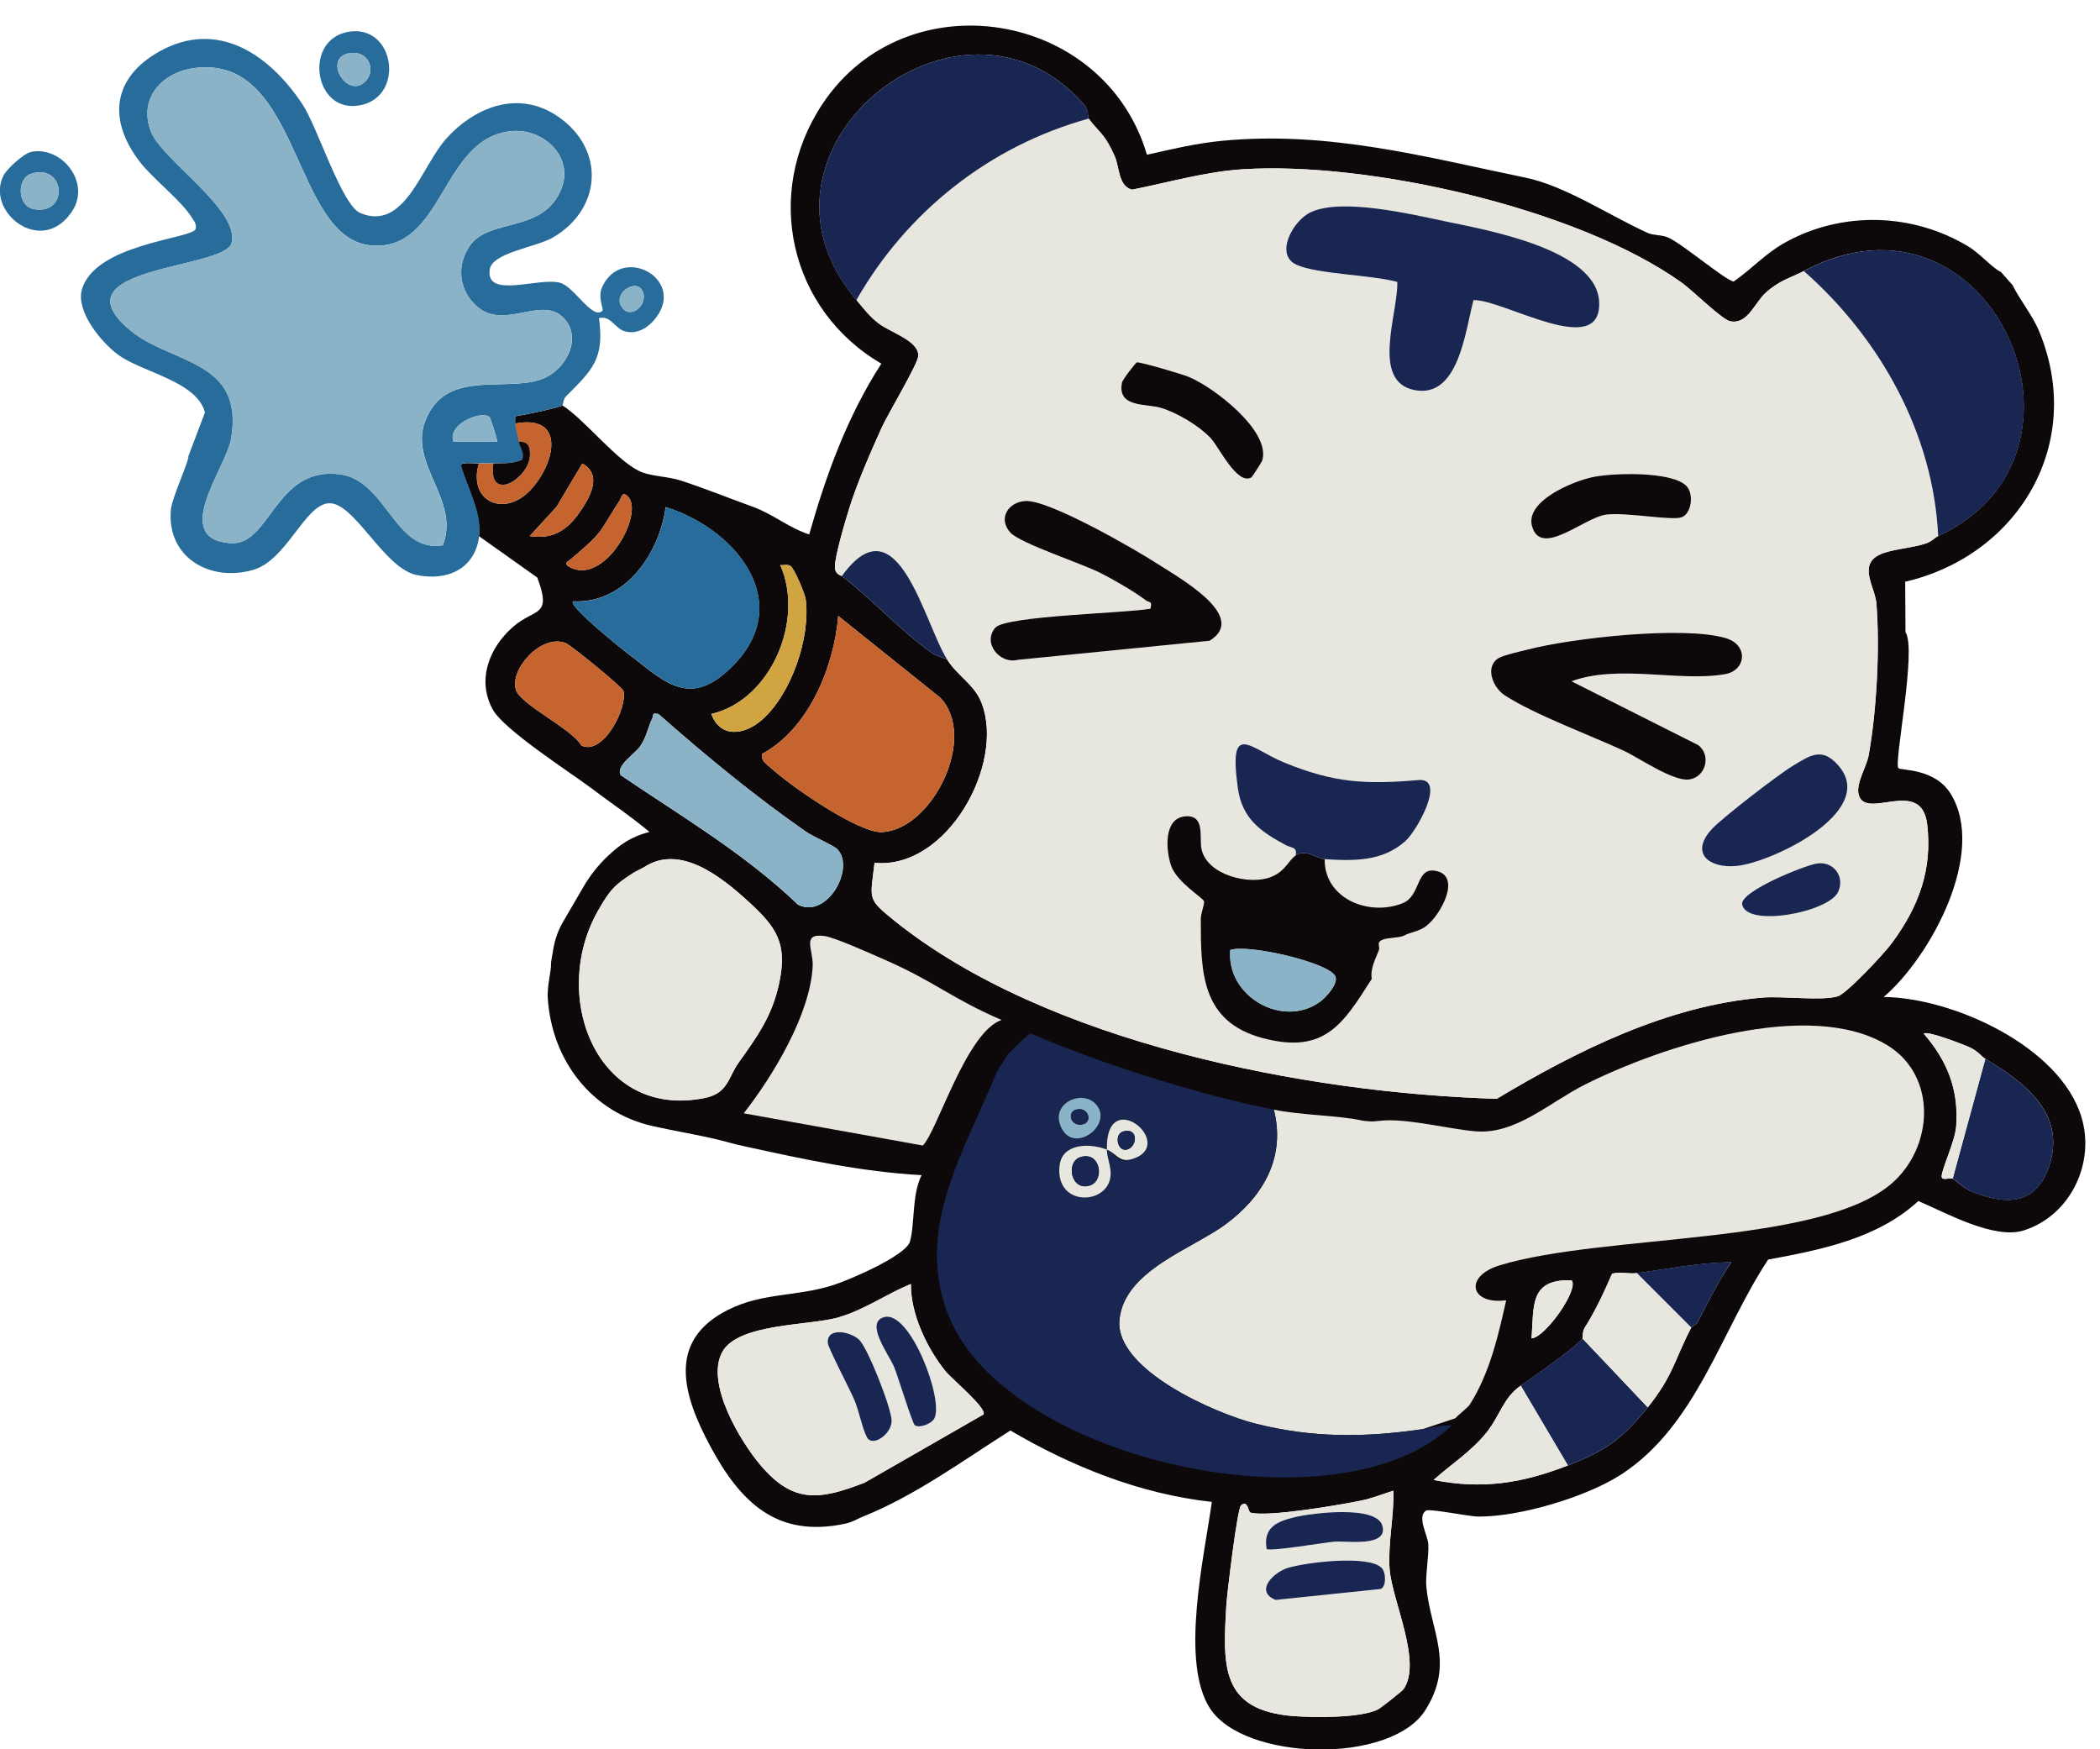 <?xml version="1.0" encoding="utf-8"?>
<!-- Generator: Adobe Adobe Illustrator 29.2.0, SVG Export Plug-In . SVG Version: 6.00 Build 0)  -->
<svg version="1.1" id="레이어_1" xmlns="http://www.w3.org/2000/svg" xmlns:xlink="http://www.w3.org/1999/xlink" x="0px"
	 y="0px" width="138.84px" height="115.65px" viewBox="0 0 138.84 115.65" style="enable-background:new 0 0 138.84 115.65;"
	 xml:space="preserve">
<style type="text/css">
	.st0{fill:#0D090A;}
	.st1{fill:#276C9A;}
	.st2{fill:#E8E7DF;}
	.st3{fill:#192651;}
	.st4{fill:#C6642F;}
	.st5{fill:#8AB3C7;}
	.st6{fill:#CFA441;}
</style>
<path class="st0" d="M137.61,73.84c-1.42-4.66-8.48-7.88-13.07-7.93c3.1-2.65,6.83-9.53,4.43-13.43c-1.05-1.71-3.3-1.53-3.46-1.7
	c-0.31-0.33,1.23-7.85,0.47-8.99l-0.02-3.33c7.53-1.76,11.91-9.18,8.86-16.55c-0.47-1.13-1.29-2.08-1.75-3.05l-0.78-0.88
	c-0.58-0.27-1.39-1.23-2.16-1.69c-3.7-2.23-8.37-2.35-12.14-0.24c-1.3,0.73-2.18,1.74-3.37,2.56c-0.49-0.04-3.41-2.5-4.31-2.9
	c-0.46-0.2-0.99-0.14-1.37-0.31c-2.54-1.15-5.48-3.13-8.1-3.66c-6.6-1.36-12.99-3.11-20.07-2.43c-1.65,0.16-3.32,0.55-4.94,0.92
	C73.01,0.66,59.88-1.45,54.36,6.9c-3.91,5.91-2.15,13.61,3.91,17.14c-2.24,3.46-3.65,7.34-4.77,11.29
	c-1.32-0.42-2.39-1.34-3.71-1.82c-1.55-0.56-3.18-1.22-4.75-1.73c-0.84-0.28-1.86-0.28-2.57-0.55c-1.57-0.59-3.77-3.47-5.29-4.43
	c-0.22,0.16-2.63,0.66-3.12,0.72c-0.01,0.16-0.01,0.32,0,0.48c3.3-0.62,2.7,2.51,1.08,4.32c-1.74,1.95-4.23,0.86-3.48-1.68
	c-0.29,0.01-1.18-0.11-1.2,0.12c0.4,1.45,1.39,3.11,1.2,4.68l3.86,2.74c1,2.64-0.16,2.01-1.59,3.25c-1.58,1.38-2.42,3.5-1.36,5.46
	c0.72,1.34,5.07,4.13,6.53,5.22c0.6,0.45,0.99,0.73,1.51,1.11c0.79,0.57,1.58,1.15,2.33,1.78c-1.24,0.31-1.98,0.87-2.73,1.57
	c-0.65,0.61-1.21,1.32-1.66,2.1l-1.31,2.25c-0.33,0.56-0.55,1.18-0.66,1.82l-0.15,0.89c0.04,0.55-0.28,1.52-0.21,2.41
	c0.28,4.08,2.91,7.51,6.95,8.41c1.39,0.31,2.79,0.54,4.08,0.84c0.64,0.15,1.3,0.35,1.92,0.48c3.88,0.85,7.77,1.7,11.76,1.92
	c-0.65,1.28-0.44,3.24-0.77,4.39c-0.27,0.94-4.04,2.55-5.05,2.87c-2.45,0.79-4.7,0.49-6.99,1.65c-4.09,2.06-2.94,5.69-1.16,9.01
	c2,3.72,4.41,6.08,8.92,5.12c0.51-0.11,0.77-0.31,1.2-0.48c3.42-1.37,6.63-3.72,9.72-5.68c4.07,2.39,8.58,4.2,13.32,4.72
	c-0.49,3.55-2.13,10.59-0.11,13.67c2.29,3.48,11.97,3.69,14.23,0.09c1.95-3.1,0.35-5.17,0.06-8.15c-0.07-0.68,0.18-2.09,0.13-2.82
	c-0.04-0.6-0.76-1.79-0.16-2.21c0.23-0.16,2.84,0.39,3.48,0.39c2.72,0.02,7.17-1.3,9.46-2.8c4.96-3.24,6.57-9.47,9.69-14.19
	c3.51-0.65,7.22-1.38,9.93-3.87c1.82,0.77,5.01,2.57,6.98,1.94C136.9,80.35,138.54,76.87,137.61,73.84z M52.26,37.41
	c0.23,0.13,0.95,1.8,1.01,2.22c0.32,2.54-0.95,6.23-2.87,7.94c-1.16,1.03-2.78,1.26-3.37-0.37c3.94-0.91,6.17-6.19,4.56-9.84
	C51.8,37.38,52.05,37.29,52.26,37.41z M55.42,40.72l6.73,5.39c2.52,2.59-0.49,8.74-3.84,8.9c-1.56,0.07-6.08-3.08-7.32-4.22
	c-0.29-0.27-0.69-0.47-0.61-0.95C53.45,48.2,55.14,44.11,55.42,40.72z M44.01,33.52c4.99,1.57,8.86,6.82,3.85,11.04
	c-2.55,2.15-4.21,0.25-6.35-1.35c-0.32-0.24-4.01-3.19-3.62-3.46C41.34,39.93,43.6,36.57,44.01,33.52z M41.49,32.8
	c1.17,1.08-1.51,5.98-3.84,4.68c-0.45-0.25-0.06-0.38,0.16-0.57c2.12-1.81,1.7-1.56,3.15-3.81C41.08,32.91,41.12,32.45,41.49,32.8z
	 M35.02,35.44l1.78-1.94l1.7-2.86c1.34,0.75,0.53,2.2-0.16,3.2C37.51,35.05,36.54,35.68,35.02,35.44z M38.44,49.29
	c-0.61-1.11-4.04-2.7-4.34-3.71c-0.4-1.36,1.72-3.71,3.31-3.06c0.36,0.15,3.74,2.9,3.81,3.16C41.5,46.76,39.9,49.97,38.44,49.29z
	 M51.51,65.01c-0.47,2.18-1.46,3.53-2.68,5.24c-0.69,0.97-0.69,2.02-2.23,2.33c-7.15,1.45-10.27-6.73-7.07-12.36
	c0.81-1.43,1.11-1.72,2.35-2.52c0.13-0.09,0.48-0.24,0.73-0.39c2.37-1.53,5.09,0.67,6.82,2.24C51.34,61.29,52.08,62.34,51.51,65.01z
	 M52.76,59.81c-3.51-3.37-7.71-5.84-11.72-8.56c-0.36-0.62,0.94-1.41,1.28-1.91c0.43-0.62,0.51-1.25,0.8-1.84
	c0.11-0.23-0.06-0.39,0.41-0.3c3.12,2.75,6.33,5.4,9.75,7.78c0.47,0.33,1.84,0.91,2.08,1.16C56.56,57.38,54.69,60.77,52.76,59.81z
	 M65.02,93.51l-7.86,4.51c-2.99,1.16-4.72,1.39-6.88-1.16c-1.34-1.58-3.68-5.46-2.51-7.51c1.06-1.86,5.67-1.71,7.6-2.24
	c1.77-0.49,3.19-1.54,4.86-2.22c-0.03,1.97,1.06,4.24,2.28,5.76C62.87,91.11,65.29,93.12,65.02,93.51z M92.78,111.69
	c-0.06,0.09-1.52,1.25-1.68,1.32c-1.17,0.58-4.22,0.54-5.58,0.44c-4.82-0.38-4.68-3.28-4.44-7.34c0.05-0.78,0.72-6.37,0.97-6.59
	c0.46-0.41,0.46,0.44,0.63,0.48c1.14,0.31,5.92-0.51,7.33-0.8c0.7-0.14,1.43-0.44,2.11-0.65c0.05,1.75-0.36,3.4-0.25,5.17
	C92.03,105.82,94.06,109.91,92.78,111.69z M112.26,87.37c-0.11,0.22-0.41,0.33-0.44,0.39c-1.1,2.09-1.18,3.17-2.88,5.28
	c-1.7,2.1-2.76,2.86-5.28,3.84c-3.01,1.17-5.63,1.6-8.88,0.96c1.15-1.03,2.5-1.89,3.48-3.11c0.94-1.17,1.11-2.31,2.28-3.12
	c0.82-0.57,3.62-2.52,4.08-3.12c0.04-0.05-0.01-0.45,0.14-0.69c0.72-1.14,1.29-2.36,1.82-3.59c0.53-0.15,1.11,0.03,1.64-0.04
	c2.06-0.28,4.14-0.7,6.24-0.72C113.62,84.69,112.95,86.03,112.26,87.37z M101.26,88.48c0.15-2.2-0.12-3.93,2.64-3.84
	C104.42,85.2,102.19,88.4,101.26,88.48z M121.49,65.87c-1.06,0.31-3.61-0.03-4.96,0.08c-6.27,0.52-12.28,3.52-17.57,6.69
	c-12.58-0.37-29.77-3.7-39.81-11.76c-1.85-1.49-1.61-1.4-1.33-3.84c4.78,0.47,8.64-6.52,7.08-10.56c-0.48-1.24-1.58-1.77-2.28-2.88
	c-0.36-0.15-0.75-0.24-1.08-0.48c-1.95-1.39-3.94-3.54-5.88-5.04c-0.28-0.1-0.45-0.25-0.46-0.58c-0.02-0.68,0.69-3.07,0.94-3.87
	c0.52-1.68,1.4-3.69,2.13-5.31c0.41-0.92,2.41-4.24,2.44-4.78c0.06-1.01-1.82-1.55-2.62-2.16c-0.58-0.44-1-0.99-1.46-1.54
	C48.2,9.95,63.5-2.38,71.63,6.87c0.37,0.42,0.29,0.9,0.34,0.97c0.71,0.95,1.05,0.97,1.72,2.48c0.33,0.73,0.22,1.97,1.15,2.22
	c2.42-0.48,4.84-1.19,7.32-1.35c8.33-0.53,22.14,2.58,29.01,7.49c0.73,0.52,2.67,2.45,3.22,2.56c1.15,0.23,1.61-1.22,2.34-1.88
	c0.91-0.83,1.62-0.97,2.52-1.44c12.33-6.57,20.65,12.12,8.88,17.52c-0.22,0.1-0.4,0.35-0.82,0.49c-0.93,0.32-2.33,0.37-3.09,0.76
	c-1.37,0.7-0.26,2.14-0.17,3.19c0.24,3,0.02,7.09-0.51,10.05c-0.13,0.75-0.86,1.86-0.66,2.61c0.46,1.73,4.16-1.22,4.53,1.97
	c0.35,3-0.57,5.42-2.3,7.79C124.63,62.98,122.12,65.68,121.49,65.87z M135.56,76.82c-0.78,2.76-2.72,2.92-5.09,2
	c-0.76-0.3-0.95-0.66-1.38-0.9c-0.15-0.09-0.69,0.16-0.72-0.12c-0.05-0.41,0.89-2.34,0.96-3.36c0.17-2.43-0.6-4.32-2.15-6.11
	c0.25-0.2,2.6,0.71,3.04,0.91c0.58,0.27,0.75,0.59,1.04,0.76C133.73,71.49,136.5,73.48,135.56,76.82z"/>
<path class="st1" d="M13.55,27.27c-0.53-2.08-4.2-2.66-5.77-3.84c-1.1-0.82-2.76-2.84-2.37-4.27c0.84-3.06,7.36-3.38,7.52-4.02
	c0.09-0.31-0.08-0.49-0.23-0.73c-0.69-1.14-2.6-2.59-3.47-3.73c-2.11-2.76-1.8-5.53,1.31-7.28C14.42,1.24,17.84,3.64,20,6.9
	c1.01,1.53,2.59,6.68,3.83,7.19c2.95,1.21,4.03-3.11,5.68-4.93c1.94-2.15,4.84-3.23,7.42-1.43c3.13,2.19,2.83,6.12-0.39,7.98
	c-1.1,0.63-3.99,1-4.16,2.09c-0.3,1.99,3.2,0.52,4.63,0.89c0.97,0.25,2.14,2.48,2.82,1.86c0.1-0.09-0.33-0.9-0.02-1.57
	c1.27-2.81,5.43-0.62,3.63,1.93c-0.49,0.69-1.3,1.26-2.17,0.98c-0.61-0.19-0.9-1.05-1.67-0.86c0.38,2.72-0.47,3.46-2.17,5.16
	c-0.19,0.19-0.21,0.58-0.23,0.6c-0.22,0.16-2.63,0.66-3.12,0.72c-0.01,0.16-0.01,0.32,0,0.48c0.02,0.32,0.18,0.82,0.24,1.2
	c0.05,0.32,0.41,0.74,0.22,1.18c-0.62,0.31-1.25,0.23-1.9,0.26c-0.32,0.02-0.64-0.01-0.96,0c-0.29,0.01-1.18-0.11-1.2,0.12
	c0.4,1.45,1.39,3.11,1.2,4.68c-0.26,2.18-2.12,3.01-4.15,2.58c-2.16-0.45-4.12-4.85-5.8-4.74c-1.58,0.1-2.78,3.76-4.98,4.4
	c-2.89,0.84-5.76-0.84-5.45-4.01c0.08-0.77,1.26-3.34,1.15-3.49L13.55,27.27z M31.5,20.23c-1.16-1.05-1.34-2.68-0.44-3.98
	c1.31-1.88,4.88-0.79,6.06-3.78c0.83-2.11-1.19-4.01-3.32-3.8c-4.64,0.44-4.44,7.9-9.2,7.56C19.29,15.85,19.94,3.54,12.84,4.5
	C10.69,4.79,9.11,6.53,10,8.74c0.74,1.85,5.9,5.17,5.31,7.33c-0.48,1.76-11.84,1.52-6.67,5.79c2.67,2.21,7.55,1.9,6.64,7.16
	c-0.33,1.9-4.05,6.61-0.03,6.89c2.62,0.18,2.93-5.07,7.18-4.56c3.15,0.38,3.62,5.22,6.85,4.7c1.27-3.31-2.98-5.78-0.7-9.1
	c1.67-2.43,5.48-0.95,7.57-2.03c1.34-0.69,2.32-2.6,1.14-3.87C35.83,19.47,33.33,21.9,31.5,20.23z M42.43,19.15
	c-0.44-0.7-1.96,0.25-1.3,1.18C41.73,21.18,42.98,20.04,42.43,19.15z M32.35,27.55c-0.61-0.4-2.78,0.5-2.37,1.65l2.88,0
	C32.92,29.14,32.42,27.59,32.35,27.55z"/>
<path class="st1" d="M2.07,10.04c1.98-0.4,3.96,2,2.7,3.92c-1.99,3.05-5.78,0.05-4.53-2.37C0.48,11.14,1.57,10.14,2.07,10.04z
	 M2.07,11.48c-0.96,0.29-0.96,2.16,0.2,2.35C4.56,14.21,4.33,10.8,2.07,11.48z"/>
<path class="st1" d="M22.95,2.12c3.23-0.66,3.93,4.57,0.57,4.88C20.74,7.25,20.13,2.69,22.95,2.12z M24.16,5.38
	c0.72-0.73,0.21-2.04-1-1.87C21.26,3.77,22.94,6.61,24.16,5.38z"/>
<path class="st2" d="M71.98,7.84c0.71,0.95,1.05,0.97,1.72,2.48c0.33,0.73,0.22,1.97,1.15,2.22c2.42-0.48,4.84-1.19,7.32-1.35
	c8.33-0.53,22.14,2.58,29.01,7.49c0.73,0.52,2.67,2.45,3.22,2.56c1.15,0.23,1.61-1.22,2.34-1.88c0.91-0.83,1.62-0.97,2.52-1.44
	c5.02,4.42,8.57,10.74,8.88,17.52c-0.22,0.1-0.4,0.35-0.82,0.49c-0.93,0.32-2.33,0.37-3.09,0.76c-1.37,0.7-0.26,2.14-0.17,3.19
	c0.24,3,0.02,7.09-0.51,10.05c-0.13,0.75-0.86,1.86-0.66,2.61c0.46,1.73,4.16-1.22,4.53,1.97c0.35,3-0.57,5.42-2.3,7.79
	c-0.49,0.67-3.01,3.38-3.63,3.57c-1.06,0.31-3.61-0.03-4.96,0.08c-6.27,0.52-12.28,3.52-17.57,6.69
	c-12.58-0.37-29.77-3.7-39.81-11.76c-1.85-1.49-1.61-1.4-1.33-3.84c4.78,0.47,8.64-6.52,7.08-10.56c-0.48-1.24-1.58-1.77-2.28-2.88
	c-1.55-2.47-3.28-10.62-6.96-5.52c-0.28-0.1-0.45-0.25-0.46-0.58c-0.02-0.68,0.69-3.07,0.94-3.87c0.52-1.68,1.4-3.69,2.13-5.31
	c0.41-0.92,2.41-4.24,2.44-4.78c0.06-1.01-1.82-1.55-2.62-2.16c-0.58-0.44-1-0.99-1.46-1.54C59.97,13.97,65.45,9.63,71.98,7.84z
	 M97.42,19.84c1.99-0.05,8.44,3.98,8.31,0.16c-0.12-3.51-7.43-4.78-10.19-5.36c-2.29-0.48-6.78-1.55-8.86-0.61
	c-1.17,0.53-2.44,2.8-0.97,3.48c1.36,0.63,4.99,0.66,6.67,1.14c0.06,2.05-1.78,6.58,1.14,7.15C96.45,26.36,96.88,21.85,97.42,19.84z
	 M82.74,31.56c0.06-0.03,0.69-1.04,0.71-1.1c0.61-1.95-3.25-4.91-4.9-5.55c-0.4-0.16-3.24-1.02-3.4-0.94
	c-0.07,0.03-0.93,1.12-0.97,1.33c-0.33,1.68,1.62,1.37,2.56,1.67c1.1,0.34,2.49,1.17,3.29,1.99C80.61,29.56,81.78,32.1,82.74,31.56z
	 M111.51,32.14c-0.96-1.01-5-0.89-6.33-0.58c-1.29,0.3-4.35,1.57-3.88,3.22c0.59,2.11,3.42-0.57,4.9-0.77
	c1.29-0.17,4.32,0.41,4.98,0.18C111.86,33.96,111.99,32.65,111.51,32.14z M65.8,41.5c-0.86,1,0.3,2.43,1.5,2.12l12.66-1.27
	c2.63-1.6-2.03-4.17-3.45-5.09c-1.53-0.99-7.15-4.23-8.7-4.15c-1.17,0.06-1.87,1.17-1.01,2.1c0.65,0.71,4.77,2.07,5.97,2.67
	c0.78,0.39,2.31,1.29,2.98,1.8c0.2,0.16,0.44,0,0.3,0.55C74.48,40.54,66.48,40.7,65.8,41.5z M103.9,45.04
	c3.09-1.15,7.2,0.07,10.19-0.49c1.35-0.25,1.51-1.93-0.01-2.38c-2.79-0.81-10.17,0-13.11,0.77c-0.47,0.12-1.52,0.35-1.86,0.54
	c-0.97,0.54-0.44,1.95,0.38,2.48c1.94,1.26,5.65,2.62,7.86,3.66c1.01,0.47,3.28,2.05,4.33,1.9c1.08-0.15,1.47-1.6,0.6-2.27
	L103.9,45.04z M121.57,50.64c-1.11-1.29-1.88-0.71-3.06,0c-0.94,0.57-4.73,3.48-5.38,4.22c-1.4,1.58-0.11,2.55,1.66,2.39
	C117.12,57.04,124.16,53.66,121.57,50.64z M120.16,57.08c-0.79,0.1-5.12,1.84-4.98,2.69c0.26,1.56,5.72,0.54,6.35-0.82
	C122,57.96,121.24,56.94,120.16,57.08z"/>
<path class="st2" d="M94.06,94.48c-3.82,0.56-7.27,0.59-11.04-0.36c-2.64-0.66-9.31-3.56-9.01-6.85c0.29-3.29,4.86-4.71,7.07-6.37
	c2.44-1.82,3.94-4.39,3.14-7.54c1.88,0.38,4.25,0.37,5.84,0.72c0.19,0.04,0.68,0.06,0.68,0.06s0.68-0.06,0.82-0.07
	c1.75-0.08,4.24,0.57,5.98,0.72c2.66,0.23,4.89-1.9,7.23-3.08c5.04-2.54,14.9-5.77,20.04-2.59c3.28,2.03,3.04,6.75,0.21,9.16
	c-4.77,4.05-18.98,3.29-25.84,5.36c-2.43,0.73-1.98,2.64,0.4,2.32c-0.52,2.34-1.1,4.85-2.41,6.9c-0.13,0.2-0.73,0.65-0.95,0.9"/>
<path class="st3" d="M84.22,73.36c0.79,3.14-0.71,5.72-3.14,7.54c-2.22,1.66-6.78,3.08-7.07,6.37c-0.29,3.29,6.37,6.19,9.01,6.85
	c3.77,0.95,7.22,0.92,11.04,0.36c0.64-0.09,1.26-0.29,1.92-0.24c-7.39,7.1-29.3,2.45-33.24-7.2c-2.36-5.79,1.09-11.04,3.12-16.07
	c0.18-0.43,0.57-0.86,0.65-1.09c0.04-0.12,1.29-1.38,1.62-1.56C72.94,70.37,79.1,72.33,84.22,73.36z M72.4,72.94
	c-0.91-0.9-3.01,0.01-2.23,1.62C71.05,76.36,73.73,74.26,72.4,72.94z M73.18,76c0.64,0.25,0.59,0.97,1.69,0.62
	C77.88,75.66,73.08,71.65,73.18,76c-1.11-0.44-2.97-0.44-3.14,1.07c-0.3,2.72,3.15,2.61,3.37,0.71C73.49,77.12,73.19,76.6,73.18,76z
	"/>
<path class="st2" d="M41.87,57.71c0.13-0.09,0.48-0.24,0.73-0.39c2.37-1.53,5.09,0.67,6.82,2.24c1.92,1.74,2.66,2.79,2.09,5.46
	c-0.47,2.18-1.46,3.53-2.68,5.24c-0.69,0.97-0.69,2.02-2.23,2.33c-7.15,1.45-10.27-6.73-7.07-12.36
	C40.34,58.8,40.64,58.51,41.87,57.71z"/>
<path class="st2" d="M66.22,67.43l1.92,0.89L66.22,67.43c-2.33,0.78-4.26,7.38-5.21,8.3l-11.84-2.13c1.93-2.46,4.4-6.54,4.56-9.73
	c0.05-1.08-0.76-2.2,0.78-1.99c0.69,0.09,3.18,1.22,4.01,1.58C61.81,64.9,62.93,66.02,66.22,67.43z"/>
<path class="st3" d="M128.14,35.44c-0.31-6.78-3.86-13.1-8.88-17.52C131.59,11.35,139.91,30.04,128.14,35.44z"/>
<path class="st3" d="M71.98,7.84c-6.53,1.8-12.01,6.13-15.36,12C48.2,9.95,63.5-2.38,71.63,6.87C72,7.29,71.93,7.77,71.98,7.84z"/>
<path class="st2" d="M60.22,84.88c-0.03,1.97,1.06,4.24,2.28,5.76c0.37,0.47,2.79,2.48,2.52,2.87l-7.86,4.51
	c-2.99,1.16-4.72,1.39-6.88-1.16c-1.34-1.58-3.68-5.46-2.51-7.51c1.06-1.86,5.67-1.71,7.6-2.24C57.13,86.61,58.55,85.56,60.22,84.88
	z M60.48,94.22c0.3,0.21,1.11-0.08,1.3-0.46c0.62-1.26-1.61-7.13-3.31-6.69c-1.35,0.35,0.34,2.51,0.66,3.34
	C59.36,90.98,60.31,94.1,60.48,94.22z M56.78,88.55c-0.61-0.55-2.15-0.81-2.05,0.24c0.03,0.34,1.47,3.1,1.76,3.77
	c0.28,0.67,0.54,1.96,0.84,2.48c0.37,0.64,1.63-0.23,1.62-1.12C58.94,93.11,57.38,89.09,56.78,88.55z"/>
<path class="st2" d="M92.78,111.69c-0.06,0.09-1.52,1.25-1.68,1.32c-1.17,0.58-4.22,0.54-5.58,0.44c-4.82-0.38-4.68-3.28-4.44-7.34
	c0.05-0.78,0.72-6.37,0.97-6.59c0.46-0.41,0.46,0.44,0.63,0.48c1.14,0.31,5.92-0.51,7.33-0.8c0.7-0.14,1.43-0.44,2.11-0.65
	c0.05,1.75-0.36,3.4-0.25,5.17C92.03,105.82,94.06,109.91,92.78,111.69z M83.74,102.4c0.19,0.19,3.83-0.41,4.44-0.48
	c0.73-0.08,3.59,0.41,3.21-1.04c-0.36-1.4-4.68-0.85-5.8-0.58C84.41,100.58,83.49,100.98,83.74,102.4z M91.35,103.66
	c-0.86-0.89-5.06-0.38-6.24,0c-0.94,0.3-2.19,1.55-0.78,2.11l6.92-0.72C91.65,104.96,91.67,103.98,91.35,103.66z"/>
<path class="st4" d="M50.38,49.84c3.07-1.64,4.76-5.74,5.04-9.12l6.73,5.39c2.52,2.59-0.49,8.74-3.84,8.9
	c-1.56,0.07-6.08-3.08-7.32-4.22C50.69,50.52,50.3,50.32,50.38,49.84z"/>
<path class="st1" d="M37.9,39.76c3.44,0.17,5.7-3.19,6.12-6.24c4.99,1.57,8.86,6.82,3.85,11.04c-2.55,2.15-4.21,0.25-6.35-1.35
	C41.2,42.98,37.51,40.03,37.9,39.76z"/>
<path class="st5" d="M55.36,56.14c1.21,1.25-0.67,4.63-2.59,3.67c-3.51-3.37-7.71-5.84-11.72-8.56c-0.36-0.62,0.94-1.41,1.28-1.91
	c0.43-0.62,0.51-1.25,0.8-1.84c0.11-0.23-0.06-0.39,0.41-0.3c3.12,2.75,6.33,5.4,9.75,7.78C53.75,55.31,55.12,55.89,55.36,56.14z"/>
<path class="st3" d="M129.1,77.92l2.16-7.92c2.47,1.49,5.24,3.49,4.3,6.83c-0.78,2.76-2.72,2.92-5.09,2
	C129.72,78.52,129.53,78.16,129.1,77.92z"/>
<path class="st3" d="M104.62,88.48l4.32,4.56c-1.7,2.1-2.76,2.86-5.28,3.84l-3.12-5.28C101.36,91.03,104.16,89.08,104.62,88.48z"/>
<path class="st2" d="M108.22,84.16l3.6,3.6c-1.1,2.09-1.18,3.17-2.88,5.28l-4.32-4.56c0.04-0.05-0.01-0.45,0.14-0.69
	c0.72-1.14,1.29-2.36,1.82-3.59C107.11,84.05,107.69,84.23,108.22,84.16z"/>
<path class="st4" d="M38.44,49.29c-0.61-1.11-4.04-2.7-4.34-3.71c-0.4-1.36,1.72-3.71,3.31-3.06c0.36,0.15,3.74,2.9,3.81,3.16
	C41.5,46.76,39.9,49.97,38.44,49.29z"/>
<path class="st2" d="M100.54,91.6l3.12,5.28c-3.01,1.17-5.63,1.6-8.88,0.96c1.15-1.03,2.5-1.89,3.48-3.11
	C99.2,93.55,99.38,92.41,100.54,91.6z"/>
<path class="st3" d="M62.62,43.6c-0.36-0.15-0.75-0.24-1.08-0.48c-1.95-1.39-3.94-3.54-5.88-5.04
	C59.34,32.98,61.07,41.13,62.62,43.6z"/>
<path class="st6" d="M52.26,37.41c0.23,0.13,0.95,1.8,1.01,2.22c0.32,2.54-0.95,6.23-2.87,7.94c-1.16,1.03-2.78,1.26-3.37-0.37
	c3.94-0.91,6.17-6.19,4.56-9.84C51.8,37.38,52.05,37.29,52.26,37.41z"/>
<path class="st3" d="M108.22,84.16c2.06-0.28,4.14-0.7,6.24-0.72c-0.83,1.25-1.51,2.59-2.2,3.93c-0.11,0.22-0.41,0.33-0.44,0.39
	L108.22,84.16z"/>
<path class="st2" d="M131.26,70l-2.16,7.92c-0.15-0.09-0.69,0.16-0.72-0.12c-0.05-0.41,0.89-2.34,0.96-3.36
	c0.17-2.43-0.6-4.32-2.15-6.11c0.25-0.2,2.6,0.71,3.04,0.91C130.8,69.5,130.97,69.82,131.26,70z"/>
<path class="st4" d="M31.66,30.64c0.32-0.01,0.64,0.02,0.96,0c-0.39,2.68,2.43,0.99,2.42-0.6c0-0.55-0.14-0.84-0.74-0.84
	c-0.06-0.38-0.22-0.88-0.24-1.2c3.3-0.62,2.7,2.51,1.08,4.32C33.4,34.27,30.91,33.17,31.66,30.64z"/>
<path class="st4" d="M35.02,35.44l1.78-1.94l1.7-2.86c1.34,0.75,0.53,2.2-0.16,3.2C37.51,35.05,36.54,35.68,35.02,35.44z"/>
<path class="st4" d="M41.49,32.8c1.17,1.08-1.51,5.98-3.84,4.68c-0.45-0.25-0.06-0.38,0.16-0.57c2.12-1.81,1.7-1.56,3.15-3.81
	C41.08,32.91,41.12,32.45,41.49,32.8z"/>
<path class="st2" d="M103.9,84.64c0.53,0.56-1.71,3.77-2.64,3.84C101.41,86.28,101.14,84.55,103.9,84.64z"/>
<path class="st5" d="M31.5,20.23c1.83,1.66,4.32-0.76,5.78,0.82c1.18,1.27,0.2,3.19-1.14,3.87c-2.09,1.08-5.9-0.41-7.57,2.03
	c-2.28,3.32,1.97,5.79,0.7,9.1c-3.23,0.52-3.7-4.32-6.85-4.7c-4.24-0.51-4.55,4.74-7.18,4.56c-4.02-0.28-0.29-4.99,0.03-6.89
	c0.9-5.26-3.97-4.95-6.64-7.16c-5.17-4.28,6.19-4.03,6.67-5.79c0.59-2.16-4.56-5.48-5.31-7.33c-0.89-2.21,0.69-3.95,2.84-4.24
	c7.1-0.96,6.45,11.35,11.77,11.73c4.76,0.34,4.56-7.12,9.2-7.56c2.13-0.2,4.15,1.69,3.32,3.8c-1.18,2.99-4.75,1.9-6.06,3.78
	C30.16,17.56,30.35,19.18,31.5,20.23z"/>
<path class="st5" d="M32.35,27.55c0.07,0.05,0.57,1.59,0.51,1.65l-2.88,0C29.56,28.04,31.74,27.15,32.35,27.55z"/>
<path class="st0" d="M32.62,30.64c0.65-0.03,1.28,0.04,1.9-0.26c0.19-0.44-0.17-0.85-0.22-1.18c0.6-0.01,0.74,0.28,0.74,0.84
	C35.04,31.63,32.23,33.32,32.62,30.64z"/>
<path class="st5" d="M42.43,19.15c0.55,0.89-0.69,2.03-1.3,1.18C40.46,19.41,41.99,18.45,42.43,19.15z"/>
<path class="st5" d="M2.07,11.48c2.27-0.68,2.49,2.73,0.2,2.35C1.1,13.65,1.11,11.77,2.07,11.48z"/>
<path class="st5" d="M24.16,5.38c-1.22,1.23-2.89-1.6-1-1.87C24.37,3.34,24.88,4.65,24.16,5.38z"/>
<path class="st3" d="M97.42,19.84c-0.54,2.01-0.97,6.52-3.9,5.95c-2.92-0.57-1.07-5.1-1.14-7.15c-1.67-0.47-5.31-0.51-6.67-1.14
	c-1.47-0.68-0.21-2.95,0.97-3.48c2.08-0.94,6.57,0.13,8.86,0.61c2.76,0.58,10.07,1.85,10.19,5.36
	C105.86,23.81,99.41,19.79,97.42,19.84z"/>
<path class="st0" d="M85.66,56.56c0.68-0.48,1.35,0.2,1.92,0.24c-0.03,2.64,2.97,3.81,5.18,2.9c1.17-0.49,0.85-2.31,2.08-2.14
	c1.87,0.26,0.42,2.94-0.56,3.67c-0.5,0.37-1.05,0.4-1.43,0.61c-0.41,0.23-1.49,0.08-1.68,0.48c-0.05,0.11,0.05,0.36,0,0.48
	c-0.24,0.64-0.58,1.19-0.48,1.92c-1.86,2.9-3.06,5.01-7.2,3.91c-4.09-1.09-4.1-4.37-4.1-7.88c0-0.39,0.26-0.96,0.21-1.17
	c-0.05-0.22-1.82-1.27-2.18-2.37c-0.34-1.02-0.5-3.11,0.93-3.24c1.36-0.13,0.92,1.42,1.09,2.18c0.38,1.71,3.18,2.4,4.61,1.82
	C84.98,57.6,85.18,56.89,85.66,56.56z M88.27,64.51c-0.52-0.9-5.74-2.1-6.93-1.71c-0.28,3.09,3.5,5.21,5.94,3.42
	C87.66,65.95,88.54,64.98,88.27,64.51z"/>
<path class="st0" d="M103.9,45.04l8.38,4.22c0.88,0.67,0.49,2.12-0.6,2.27c-1.05,0.15-3.32-1.43-4.33-1.9
	c-2.22-1.03-5.93-2.4-7.86-3.66c-0.82-0.53-1.35-1.94-0.38-2.48c0.34-0.19,1.38-0.42,1.86-0.54c2.94-0.77,10.32-1.59,13.11-0.77
	c1.53,0.44,1.37,2.12,0.01,2.38C111.1,45.11,106.99,43.89,103.9,45.04z"/>
<path class="st0" d="M65.8,41.5c0.69-0.8,8.68-0.96,10.26-1.26c0.14-0.55-0.1-0.39-0.3-0.55c-0.67-0.52-2.2-1.41-2.98-1.8
	c-1.19-0.61-5.32-1.97-5.97-2.67c-0.86-0.93-0.16-2.05,1.01-2.1c1.55-0.07,7.17,3.16,8.7,4.15c1.42,0.92,6.07,3.49,3.45,5.09
	L67.3,43.62C66.09,43.93,64.94,42.5,65.8,41.5z"/>
<path class="st3" d="M85.66,56.56c0.13-0.58-0.29-0.5-0.63-0.68c-1.65-0.88-2.91-1.74-3.19-3.78c-0.63-4.55,0.8-2.6,3.11-1.67
	c3.27,1.33,5.34,1.44,8.83,1.14c1.86-0.16-0.09,3.34-0.86,4.03c-1.51,1.36-3.41,1.32-5.34,1.2C87.01,56.76,86.34,56.08,85.66,56.56z
	"/>
<path class="st3" d="M121.57,50.64c2.59,3.02-4.45,6.4-6.78,6.61c-1.77,0.16-3.06-0.81-1.66-2.39c0.65-0.74,4.44-3.65,5.38-4.22
	C119.69,49.93,120.47,49.35,121.57,50.64z"/>
<path class="st0" d="M82.74,31.56c-0.96,0.54-2.13-2-2.71-2.61c-0.8-0.83-2.19-1.66-3.29-1.99c-0.95-0.29-2.9,0.01-2.56-1.67
	c0.04-0.21,0.9-1.29,0.97-1.33c0.16-0.07,3.01,0.78,3.4,0.94c1.65,0.65,5.51,3.61,4.9,5.55C83.43,30.53,82.79,31.53,82.74,31.56z"/>
<path class="st0" d="M111.51,32.14c0.48,0.51,0.34,1.82-0.34,2.06c-0.66,0.23-3.69-0.35-4.98-0.18c-1.48,0.2-4.31,2.87-4.9,0.77
	c-0.46-1.65,2.6-2.92,3.88-3.22C106.51,31.25,110.56,31.13,111.51,32.14z"/>
<path class="st3" d="M120.16,57.08c1.08-0.14,1.83,0.88,1.37,1.88c-0.63,1.36-6.09,2.38-6.35,0.82
	C115.05,58.92,119.37,57.18,120.16,57.08z"/>
<path class="st2" d="M73.18,76c0.01,0.6,0.31,1.12,0.24,1.78c-0.22,1.91-3.67,2.01-3.37-0.71C70.21,75.56,72.07,75.56,73.18,76
	c-0.1-4.35,4.71-0.33,1.69,0.62C74,76.9,73.82,76.25,73.18,76z M74.26,74.8c-0.61,0.17-0.4,1.34,0.23,1.2
	C75.21,75.84,75.29,74.51,74.26,74.8z M71.42,76.5c-0.97,0.32-0.62,2.28,0.64,1.87C73.07,78.04,72.75,76.07,71.42,76.5z"/>
<path class="st5" d="M72.4,72.94c1.33,1.32-1.35,3.43-2.23,1.62C69.39,72.95,71.49,72.03,72.4,72.94z M71.14,73.36
	c-0.63,0.17-0.34,1.18,0.48,0.96C72.24,74.15,71.96,73.14,71.14,73.36z"/>
<path class="st3" d="M56.78,88.55c0.6,0.54,2.16,4.56,2.17,5.37c0.01,0.88-1.25,1.76-1.62,1.12c-0.3-0.52-0.55-1.81-0.84-2.48
	c-0.28-0.67-1.73-3.43-1.76-3.77C54.64,87.74,56.17,88,56.78,88.55z"/>
<path class="st3" d="M60.48,94.22c-0.16-0.12-1.12-3.24-1.35-3.81c-0.33-0.83-2.01-2.99-0.66-3.34c1.7-0.44,3.93,5.43,3.31,6.69
	C61.59,94.14,60.78,94.43,60.48,94.22z"/>
<path class="st3" d="M91.35,103.66c0.31,0.32,0.3,1.3-0.09,1.39l-6.92,0.72c-1.41-0.56-0.16-1.81,0.78-2.11
	C86.29,103.29,90.5,102.77,91.35,103.66z"/>
<path class="st3" d="M83.74,102.4c-0.24-1.42,0.67-1.81,1.86-2.1c1.12-0.27,5.43-0.82,5.8,0.58c0.38,1.45-2.48,0.96-3.21,1.04
	C87.56,101.98,83.93,102.59,83.74,102.4z"/>
<path class="st5" d="M88.27,64.51c0.28,0.47-0.61,1.44-0.99,1.71c-2.44,1.79-6.22-0.33-5.94-3.42
	C82.53,62.4,87.75,63.61,88.27,64.51z"/>
<path class="st3" d="M71.42,76.5c1.33-0.44,1.65,1.54,0.64,1.87C70.8,78.78,70.44,76.82,71.42,76.5z"/>
<path class="st3" d="M71.14,73.36c0.82-0.22,1.1,0.79,0.48,0.96C70.8,74.54,70.51,73.53,71.14,73.36z"/>
<path class="st3" d="M74.26,74.8c1.03-0.29,0.95,1.04,0.23,1.2C73.86,76.14,73.65,74.97,74.26,74.8z"/>
</svg>
